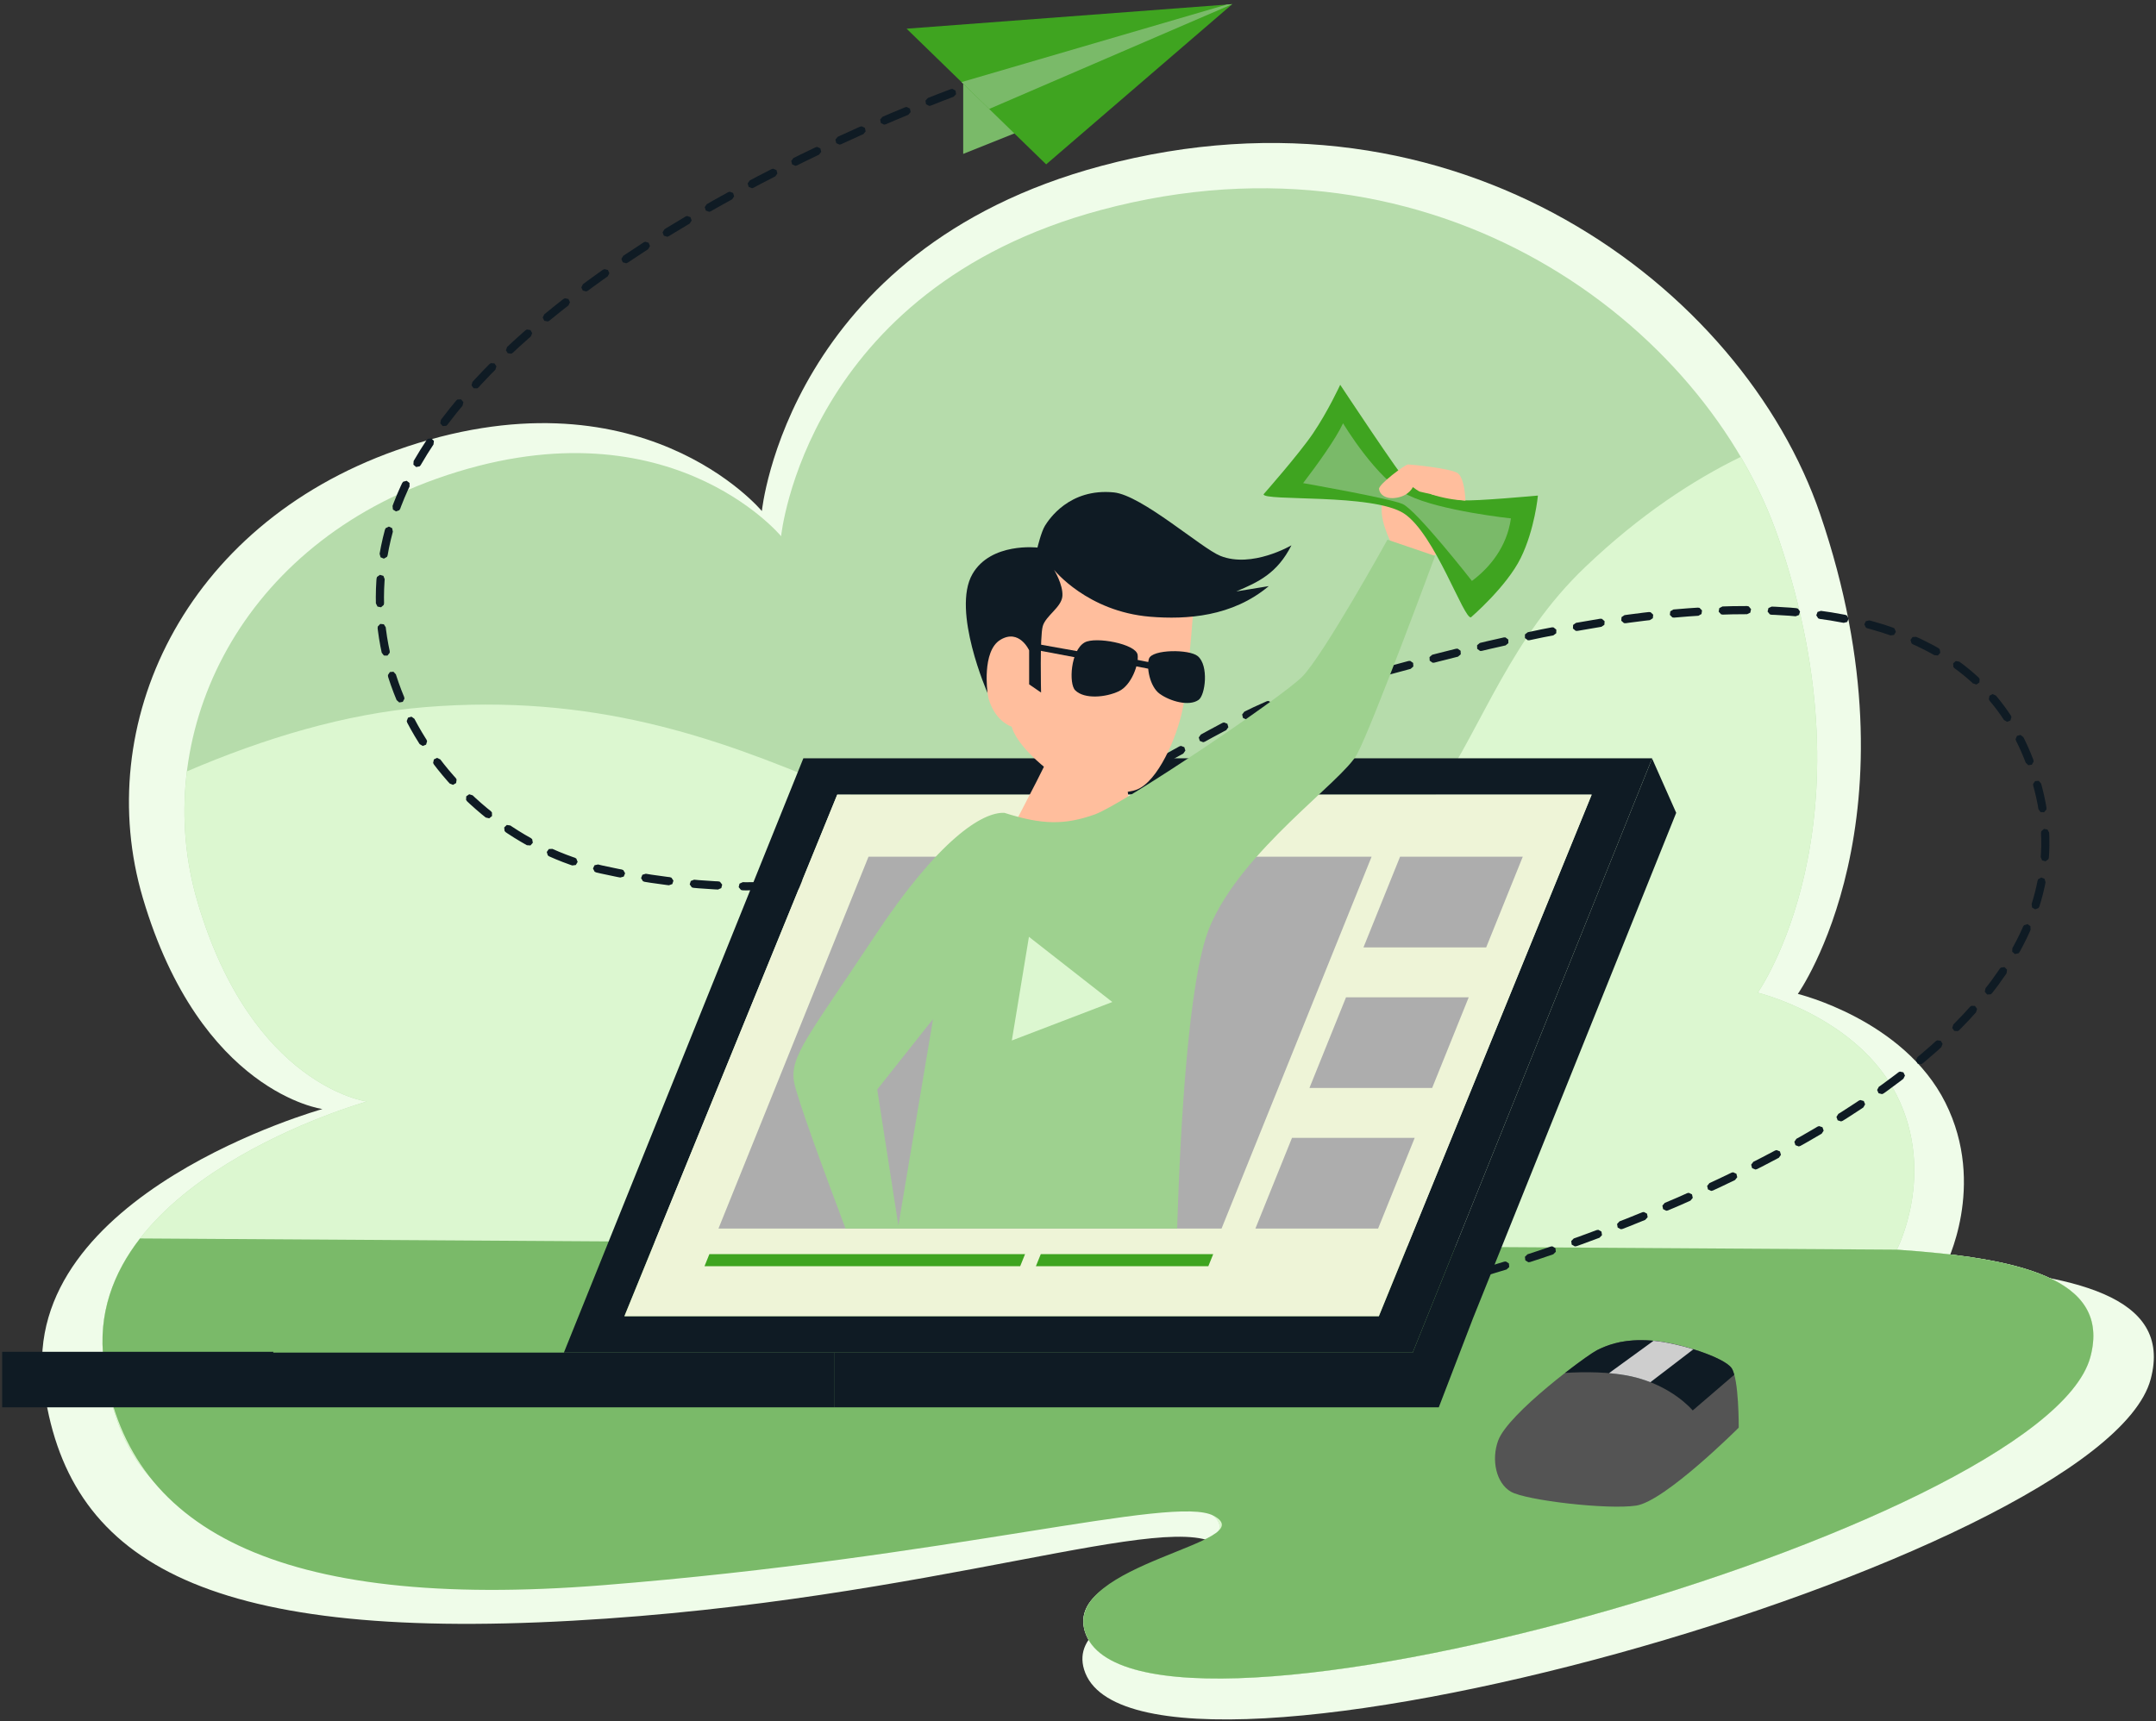 <svg width="377" height="301" viewBox="0 0 377 301" fill="none" xmlns="http://www.w3.org/2000/svg">
<rect x="0" y="0" width="377" height="301" fill="#333333" stroke="none"/>
<path fill-rule="evenodd" clip-rule="evenodd" d="M133.22 89.381C133.22 89.381 111.908 63.654 69.283 78.754C31.985 91.969 16.037 126.844 24.977 157.056C35.072 191.173 56.384 193.969 56.384 193.969C56.384 193.969 3.336 208.733 7.591 242.069C11.516 272.83 35.163 287.076 100.13 283.457C163.693 279.915 205.569 263.322 213.421 270.593C221.273 277.864 185.714 279.36 189.565 291.999C198.23 320.436 367.542 272.955 376.066 241.23C380.035 226.459 362.242 222.889 340.172 221.375C340.172 221.375 347.463 207.393 340.172 192.85C332.88 178.309 314.372 173.834 314.372 173.834C314.372 173.834 336.329 142.835 318.27 89.912C304.761 50.318 254.767 12.401 192.598 29.012C137.754 43.668 133.22 89.381 133.22 89.381Z" fill="#EFFCE9"/>
<path fill-rule="evenodd" clip-rule="evenodd" d="M136.585 93.781C136.585 93.781 116.493 69.459 76.311 83.735C41.148 96.227 26.114 129.196 34.541 157.757C44.058 190.009 64.15 192.653 64.15 192.653C64.15 192.653 14.14 206.609 18.151 238.123C21.852 267.202 41.089 273.573 102.399 271.64C163.732 269.707 204.79 258.214 212.193 265.087C219.595 271.961 186.073 273.375 189.703 285.323C197.872 312.206 357.487 267.32 365.523 237.329C369.264 223.366 352.492 219.991 331.685 218.56C331.685 218.56 338.558 205.342 331.685 191.595C324.811 177.848 307.363 173.619 307.363 173.619C307.363 173.619 328.061 144.315 311.037 94.284C298.302 56.854 251.171 21.009 192.563 36.714C140.86 50.566 136.585 93.781 136.585 93.781Z" fill="#B6DCAB"/>
<path fill-rule="evenodd" clip-rule="evenodd" d="M304.389 79.904C296.162 83.917 286.831 89.976 277.205 99.16C251.187 123.982 257.762 159.178 208.733 156.642C159.703 154.106 132.96 118.892 74.324 123.674C60.384 124.811 46.13 129.143 32.685 134.909C31.743 142.53 32.339 150.293 34.541 157.755C44.058 190.007 64.15 192.652 64.15 192.652C64.15 192.652 14.14 206.609 18.151 238.122C21.852 267.202 41.088 273.572 102.399 271.639C163.731 269.706 204.79 258.214 212.192 265.087C219.595 271.961 186.072 273.375 189.703 285.322C197.872 312.206 357.487 267.32 365.522 237.33C369.264 223.366 352.491 219.991 331.684 218.559C331.684 218.559 338.558 205.341 331.684 191.594C324.811 177.847 307.363 173.617 307.363 173.617C307.363 173.617 328.061 144.313 311.037 94.282C309.386 89.427 307.149 84.598 304.389 79.904Z" fill="#DCF7D0"/>
<path fill-rule="evenodd" clip-rule="evenodd" d="M24.487 216.6C19.851 222.573 17.082 229.724 18.151 238.123C21.852 267.203 48.192 281.798 105.39 277.248C166.559 272.382 205.213 261.385 212.192 265.088C221.115 269.823 186.072 273.376 189.703 285.323C197.872 312.206 357.486 267.321 365.522 237.33C369.263 223.366 352.492 219.991 331.684 218.56L24.487 216.6Z" fill="#7ABA69"/>
<path fill-rule="evenodd" clip-rule="evenodd" d="M304.036 249.691C304.036 249.691 304.091 241.137 302.783 239.268C301.474 237.399 293.646 234.836 288.786 234.462C283.926 234.089 281.122 235.21 279.252 236.145C277.383 237.079 263.727 247.192 261.977 251.934C260.732 255.307 261.604 259.411 264.22 260.906C266.837 262.402 281.044 264.075 286.091 263.327C291.139 262.58 304.036 249.691 304.036 249.691Z" fill="#545454"/>
<path fill-rule="evenodd" clip-rule="evenodd" d="M287.056 234.389C283.238 234.366 280.886 235.327 279.25 236.144C278.571 236.484 276.322 238.053 273.668 240.117C277.024 239.914 281.473 239.889 285.283 240.735C292.42 242.322 295.989 246.684 295.989 246.684L303.259 240.439C303.124 239.946 302.968 239.533 302.782 239.267C301.473 237.398 293.644 234.836 288.784 234.463C288.176 234.416 287.601 234.392 287.056 234.389Z" fill="#0F1B24"/>
<path fill-rule="evenodd" clip-rule="evenodd" d="M289.141 234.498L281.344 240.162C282.685 240.277 284.019 240.455 285.282 240.735C286.488 241.003 287.582 241.354 288.585 241.746L296.113 235.981C293.767 235.257 291.22 234.697 289.141 234.498Z" fill="#CECECE"/>
<path fill-rule="evenodd" clip-rule="evenodd" d="M166.249 15.59L164.276 16.338L164.271 16.34L164.266 16.341L162.246 17.142L161.824 17.606L161.93 18.223L162.482 18.519L162.772 18.469L164.781 17.672L164.792 17.668L166.755 16.923L167.183 16.466L167.086 15.847L166.538 15.543L166.249 15.59ZM158.27 18.763L155.8 19.789L155.795 19.791L155.79 19.793L154.314 20.43L153.906 20.905L154.031 21.519L154.591 21.798L154.879 21.74L156.347 21.108L156.356 21.103L158.817 20.081L159.231 19.611L159.115 18.995L158.558 18.709L158.27 18.763ZM150.386 22.154L150.005 22.322L150.001 22.325L149.998 22.326L146.797 23.784L146.794 23.785L146.789 23.787L146.475 23.934L146.081 24.423L146.225 25.033L146.794 25.294L147.081 25.227L147.389 25.083L147.397 25.079L150.583 23.628L150.59 23.625L150.965 23.459L151.368 22.979L151.238 22.367L150.675 22.092L150.386 22.154ZM142.594 25.765L139.87 27.081L139.867 27.083L139.862 27.086L138.737 27.648L138.355 28.145L138.514 28.751L139.089 29L139.374 28.925L140.491 28.367L140.5 28.362L143.214 27.05L143.601 26.557L143.451 25.95L142.878 25.695L142.594 25.765ZM134.905 29.582L132.41 30.87L132.406 30.872L132.401 30.874L131.099 31.569L130.734 32.078L130.909 32.679L131.491 32.911L131.774 32.828L133.065 32.138L133.074 32.133L135.56 30.849L135.935 30.348L135.768 29.743L135.19 29.503L134.905 29.582ZM127.323 33.614L124.592 35.129L124.586 35.133L124.58 35.135L123.578 35.714L123.227 36.234L123.423 36.83L124.011 37.043L124.292 36.951L125.284 36.379L125.294 36.373L128.017 34.862L128.375 34.348L128.191 33.749L127.605 33.527L127.323 33.614ZM119.865 37.875L116.593 39.845L116.586 39.848L116.581 39.852L116.189 40.098L115.859 40.632L116.075 41.219L116.673 41.409L116.949 41.307L117.341 41.061L120.601 39.099L120.942 38.572L120.736 37.98L120.143 37.778L119.865 37.875ZM112.551 42.386L108.976 44.744L108.657 45.284L108.887 45.867L109.487 46.043L109.761 45.936L113.337 43.578L113.656 43.038L113.426 42.456L112.825 42.279L112.551 42.386ZM105.429 47.182L104.64 47.736L104.636 47.74L104.632 47.742L102.689 49.144L102.684 49.147L102.681 49.15L101.94 49.698L101.652 50.255L101.914 50.825L102.524 50.968L102.791 50.845L103.523 50.302L103.531 50.296L105.459 48.905L105.466 48.9L106.249 48.351L106.552 47.803L106.305 47.226L105.698 47.066L105.429 47.182ZM98.512 52.299L96.962 53.518L96.959 53.522L96.954 53.526L95.161 54.981L94.897 55.55L95.183 56.108L95.799 56.223L96.061 56.09L97.845 54.64L97.855 54.633L99.396 53.421L99.668 52.855L99.39 52.294L98.777 52.168L98.512 52.299ZM91.881 57.772L91.483 58.118L91.478 58.122L91.472 58.127L89.724 59.7L89.718 59.704L89.713 59.709L88.688 60.666L88.464 61.251L88.789 61.787L89.411 61.861L89.662 61.709L90.678 60.761L90.687 60.752L92.418 59.196L92.816 58.85L93.061 58.272L92.757 57.725L92.138 57.629L91.881 57.772ZM85.597 63.669L84.689 64.588L84.683 64.594L84.677 64.6L83.099 66.265L83.093 66.27L83.088 66.277L82.621 66.793L82.447 67.395L82.815 67.903L83.441 67.924L83.679 67.751L84.135 67.246L84.145 67.235L85.702 65.592L85.712 65.581L86.611 64.673L86.812 64.078L86.466 63.555L85.841 63.506L85.597 63.669ZM80.011 69.859L79.782 70.043L78.643 71.432L78.636 71.44L78.63 71.447L77.269 73.2L77.263 73.208L77.256 73.217L77.1 73.431L76.988 74.048L77.406 74.515L78.032 74.472L78.25 74.275L78.397 74.077L78.408 74.06L79.758 72.323L80.885 70.95L81.029 70.34L80.637 69.851L80.011 69.859ZM74.809 76.752L74.603 76.962L73.523 78.636L73.517 78.646L73.511 78.656L72.409 80.492L72.403 80.502L72.398 80.512L72.325 80.643L72.291 81.269L72.764 81.68L73.379 81.56L73.571 81.338L73.632 81.228L73.644 81.208L74.721 79.411L74.725 79.405L74.734 79.391L75.801 77.737L75.876 77.115L75.43 76.673L74.809 76.752ZM70.506 84.246L70.327 84.48L70.078 85.002L70.073 85.014L70.068 85.024L69.416 86.509L69.412 86.519L69.407 86.53L68.813 88.016L68.808 88.028L68.805 88.039L68.641 88.49L68.707 89.114L69.239 89.444L69.827 89.228L69.982 88.978L70.138 88.547L70.724 87.083L70.729 87.071L70.733 87.062L71.365 85.618L71.366 85.615L71.374 85.598L71.614 85.096L71.608 84.469L71.11 84.089L70.506 84.246ZM67.442 92.37L67.313 92.633L66.955 94.035L66.953 94.047L66.95 94.058L66.624 95.534L66.622 95.546L66.62 95.557L66.378 96.861L66.546 97.465L67.125 97.703L67.67 97.393L67.782 97.122L68.019 95.841L68.022 95.832L68.024 95.819L68.338 94.389L68.342 94.377L68.344 94.365L68.696 92.988L68.568 92.373L68.005 92.098L67.442 92.37ZM65.93 100.897L65.846 101.179L65.82 101.483L65.819 101.495L65.817 101.507L65.743 102.957V102.968L65.742 102.981L65.715 104.423V104.434V104.445L65.729 105.53L66.012 106.089L66.627 106.21L67.1 105.8L67.157 105.511L67.143 104.451V104.44V104.427L67.17 103.012V103.009L67.245 101.582L67.268 101.301L67.042 100.718L66.442 100.538L65.93 100.897ZM302.905 106.016H302.897L302.89 106.017L301.194 106.067L300.639 106.358L300.528 106.974L300.946 107.441L301.236 107.493L302.917 107.444H302.931L305.438 107.422H305.443H305.453L305.487 107.423L306.054 107.154L306.191 106.543L305.792 106.059L305.505 105.996L305.457 105.995H305.449H305.441L302.905 106.016ZM309.232 106.347L309.08 106.954L309.468 107.447L309.753 107.518L310.421 107.541V107.542L312.872 107.689L312.891 107.69L313.991 107.786L314.575 107.561L314.757 106.961L314.395 106.449L314.113 106.364L312.996 106.267L312.986 106.266H312.977L310.506 106.117L310.497 106.116H310.488L309.803 106.091L309.232 106.347ZM295.171 106.386H295.165L295.159 106.387L292.609 106.597L292.07 106.917L291.992 107.54L292.435 107.984L292.727 108.02L295.265 107.81L295.277 107.809L296.985 107.696L297.528 107.385L297.617 106.766L297.183 106.314L296.892 106.273L295.171 106.386ZM317.814 107.027L317.599 107.616L317.931 108.148L318.206 108.249L320.033 108.513L320.037 108.514L320.056 108.517L322.343 108.924L322.347 108.925L322.368 108.928L322.387 108.933L322.994 108.781L323.248 108.207L322.953 107.656L322.684 107.536L322.641 107.527L322.629 107.525L322.617 107.523L320.283 107.108L320.271 107.106L320.26 107.104L318.411 106.836L317.814 107.027ZM287.396 107.15L287.39 107.151H287.386L284.81 107.48H284.805L284.801 107.481L284.06 107.586L283.541 107.936L283.499 108.562L283.966 108.979L284.26 108.999L284.991 108.896V108.897L287.557 108.569L287.567 108.567L288.489 108.462L289.018 108.126L289.077 107.502L288.621 107.072L288.327 107.044L287.396 107.15ZM279.669 108.236L279.662 108.237L279.657 108.238L275.581 108.934L275.072 109.3L275.048 109.927L275.528 110.331L275.821 110.342L279.896 109.646V109.645L280.031 109.625L280.545 109.268L280.581 108.642L280.108 108.23L279.815 108.214L279.669 108.236ZM326.268 108.635L325.992 109.199L326.269 109.761L326.533 109.89L326.852 109.971H326.853L329.01 110.603L329.021 110.606L330.571 111.129L331.193 111.049L331.512 110.509L331.281 109.927L331.028 109.777L329.451 109.244L329.438 109.239L329.423 109.235L327.228 108.592L327.215 108.587L327.202 108.584L326.881 108.504L326.268 108.635ZM66.061 109.574L66.032 109.866L66.069 110.194L66.07 110.206L66.072 110.217L66.27 111.613L66.271 111.623L66.273 111.634L66.514 113.02L66.515 113.03L66.518 113.042L66.748 114.157L67.13 114.652L67.757 114.656L68.145 114.163L68.146 113.868L67.921 112.776L67.683 111.414L67.681 111.397L67.68 111.391L67.488 110.04L67.452 109.712L67.117 109.183L66.493 109.122L66.061 109.574ZM269.602 110.059L269.596 110.06L269.589 110.062L267.148 110.575L266.653 110.96V111.587L267.147 111.972H267.442L269.871 111.46L269.883 111.458L271.626 111.125L272.128 110.748L272.139 110.122L271.652 109.728L271.357 109.723L269.602 110.059ZM334.439 111.408L334.074 111.916L334.251 112.518L334.489 112.69L335.19 112.999H335.191L337.099 113.955L337.11 113.961L337.122 113.968L338.039 114.471L338.056 114.481L338.237 114.587L338.862 114.634L339.282 114.169L339.174 113.552L338.957 113.354L338.759 113.24L338.751 113.234L338.742 113.229L337.785 112.704L337.773 112.697L337.761 112.691L335.798 111.708L335.783 111.7L335.766 111.692L335.065 111.383L334.439 111.408ZM262.951 111.486L259.993 112.156L259.989 112.157L259.983 112.158L258.768 112.45L258.285 112.849L258.303 113.476L258.808 113.847L259.101 113.838L260.307 113.548L260.316 113.546L263.266 112.879L263.755 112.486L263.744 111.859L263.245 111.481L262.951 111.486ZM254.6 113.461L251.064 114.352L251.06 114.353L251.057 114.355L250.442 114.515L249.967 114.923L249.997 115.549L250.509 115.91L250.802 115.896L251.411 115.738L251.418 115.735L254.948 114.846L255.428 114.441L255.403 113.815L254.894 113.45L254.6 113.461ZM246.295 115.604L242.159 116.719L241.687 117.132L241.723 117.758L242.238 118.114L242.532 118.098L246.666 116.982L247.138 116.57L247.104 115.944L246.589 115.587L246.295 115.604ZM341.529 116.023L341.569 116.649L341.763 116.87L342.479 117.402L342.492 117.414L342.494 117.415L343.326 118.073L344.139 118.756L344.916 119.449L344.927 119.458L344.932 119.464L345.005 119.533L345.603 119.721L346.118 119.364L346.154 118.738L345.987 118.497L345.899 118.413L345.89 118.406L345.882 118.398L345.074 117.677L345.066 117.67L345.057 117.662L344.228 116.966L344.22 116.959L344.211 116.952L343.362 116.281L343.354 116.275L343.346 116.268L342.614 115.723L341.998 115.608L341.529 116.023ZM68.175 117.538L67.834 118.064L67.859 118.357L67.907 118.515L67.909 118.525L67.913 118.535L68.354 119.853L68.358 119.864L68.362 119.873L68.842 121.176L68.845 121.185L68.849 121.195L69.348 122.438L69.814 122.858L70.43 122.75L70.724 122.196L70.672 121.907L70.181 120.684L70.179 120.676L70.174 120.663L69.709 119.4L69.705 119.391L69.702 119.38L69.273 118.102L69.27 118.09L69.266 118.081L69.225 117.943L68.798 117.484L68.175 117.538ZM238.025 117.835L233.89 118.952L233.418 119.363L233.453 119.989L233.969 120.346L234.262 120.329L238.398 119.214L238.869 118.802L238.833 118.176L238.318 117.819L238.025 117.835ZM229.763 120.005L228.302 120.348L228.3 120.349H228.298L227.27 120.598L227.257 120.601L227.243 120.606L226.19 120.904L226.178 120.907L226.166 120.912L225.568 121.104L225.116 121.538L225.18 122.162L225.711 122.494L226.003 122.463L226.579 122.278L227.627 121.98L227.633 121.979L228.629 121.738L228.634 121.737L230.091 121.395L230.575 120.997L230.56 120.37L230.058 119.998L229.763 120.005ZM347.882 121.682L347.769 122.297L347.904 122.558L348.573 123.371L349.24 124.236L349.245 124.244L349.253 124.254L349.896 125.147L350.427 125.933L350.97 126.245L351.551 126.009L351.721 125.407L351.611 125.134L351.068 124.329L351.061 124.32L351.054 124.311L350.397 123.4L350.391 123.391L350.384 123.381L349.704 122.498L349.697 122.489L349.69 122.481L349.007 121.651L348.437 121.39L347.882 121.682ZM221.491 122.653L219.234 123.667L219.224 123.671L219.214 123.676L217.588 124.469L217.202 124.963L217.355 125.571L217.928 125.824L218.214 125.753L219.84 124.96L222.076 123.955L222.477 123.473L222.343 122.861L221.778 122.591L221.491 122.653ZM71.347 125.521L71.119 126.104L71.202 126.386L71.819 127.529L71.824 127.538L71.828 127.546L72.517 128.744L72.523 128.752L72.528 128.761L73.25 129.938L73.255 129.947L73.261 129.955L73.381 130.14L73.919 130.463L74.503 130.236L74.684 129.636L74.578 129.362L74.468 129.194L73.756 128.032L73.753 128.027L73.746 128.016L73.076 126.852L73.067 126.836L72.459 125.709L71.949 125.345L71.347 125.521ZM213.752 126.432L211.39 127.699L211.386 127.7L211.383 127.701L209.979 128.472L209.616 128.984L209.798 129.583L210.384 129.809L210.665 129.724L212.065 128.957L212.071 128.953L214.426 127.69L214.793 127.182L214.617 126.58L214.034 126.349L213.752 126.432ZM352.692 128.7L352.449 129.277L352.525 129.562L352.766 130.037L353.259 131.083L353.265 131.097L353.268 131.103L353.735 132.18L353.74 132.193L353.743 132.2L354.186 133.307L354.19 133.315L354.194 133.328L354.221 133.4L354.673 133.834L355.293 133.745L355.603 133.2L355.562 132.909L355.528 132.817L355.524 132.807L355.521 132.797L355.063 131.65L355.058 131.641L355.054 131.631L354.57 130.515L354.565 130.505L354.561 130.495L354.05 129.41L354.045 129.4L354.041 129.389L353.799 128.915L353.299 128.537L352.692 128.7ZM206.226 130.541L202.603 132.548L202.6 132.549L202.482 132.613L202.119 133.125L202.301 133.725L202.885 133.95L203.166 133.866L203.287 133.799L203.288 133.798L203.291 133.797L206.916 131.79L207.275 131.276L207.091 130.678L206.506 130.455L206.226 130.541ZM75.87 132.818L75.737 133.431L75.866 133.696L76.484 134.497L76.491 134.505L76.496 134.512L77.367 135.58L77.372 135.588L77.379 135.595L78.276 136.639L78.283 136.647L78.289 136.654L78.635 137.036L79.218 137.269L79.758 136.952L79.842 136.331L79.693 136.077L79.359 135.708L79.347 135.694L78.473 134.679L78.469 134.675L78.46 134.665L77.615 133.626L76.996 132.824L76.435 132.547L75.87 132.818ZM198.727 134.662L196.2 136.017L196.192 136.022L194.953 136.667L194.582 137.172L194.75 137.775L195.33 138.013L195.614 137.933L196.86 137.283L196.864 137.282L196.867 137.28L199.402 135.919L199.769 135.41L199.593 134.809L199.01 134.578L198.727 134.662ZM355.865 136.604L355.509 137.12L355.527 137.414L355.729 138.151H355.73L356.026 139.373L356.027 139.375L356.284 140.608L356.286 140.62L356.288 140.631L356.443 141.525L356.81 142.033L357.437 142.055L357.84 141.574L357.85 141.28L357.691 140.364L357.689 140.351L357.686 140.34L357.424 139.083L357.422 139.071L357.419 139.059L357.112 137.793L357.109 137.783L357.107 137.771L356.905 137.035L356.49 136.565L355.865 136.604ZM191.152 138.617L189.341 139.527L189.34 139.528L189.329 139.533L187.318 140.498L186.93 140.988L187.078 141.597L187.65 141.854L187.935 141.785L189.958 140.814L189.963 140.811L189.969 140.809L191.792 139.893L192.171 139.394L192.012 138.789L191.435 138.542L191.152 138.617ZM81.531 139.27L81.498 139.895L81.665 140.137L82.171 140.614L82.179 140.621L82.186 140.628L83.208 141.541L83.215 141.548L83.222 141.554L84.265 142.441L84.273 142.447L84.28 142.453L84.939 142.983L85.55 143.123L86.035 142.725L86.02 142.099L85.834 141.871L85.19 141.353L85.177 141.342L85.176 141.341L84.159 140.478L84.146 140.466L83.153 139.576L82.645 139.099L82.048 138.913L81.531 139.27ZM183.449 142.296L182.017 142.945L179.539 144L179.129 144.473L179.25 145.089L179.81 145.371L180.098 145.314L182.577 144.259L182.585 144.256L182.593 144.252L184.039 143.596L184.439 143.112L184.303 142.5L183.736 142.231L183.449 142.296ZM88.165 144.717L88.23 145.34L88.433 145.552L88.708 145.74L88.716 145.746L88.724 145.751L89.868 146.488L89.876 146.493L89.884 146.499L91.047 147.203L91.055 147.209L91.064 147.214L92.131 147.824L92.757 147.864L93.173 147.395L93.059 146.778L92.84 146.583L91.788 145.983L91.775 145.975L91.771 145.973L90.643 145.288L90.628 145.278H90.627L89.515 144.561L89.5 144.551L89.24 144.374L88.62 144.283L88.165 144.717ZM356.939 145.396L356.89 145.686L356.926 146.644L356.931 147.848L356.896 148.996L356.895 149.009V149.02L356.839 149.893L357.078 150.472L357.681 150.64L358.186 150.267L358.264 149.983L358.322 149.087V149.075L358.323 149.062L358.359 147.867V147.854V147.841L358.354 146.637V146.624V146.613L358.318 145.63L358.021 145.077L357.404 144.972L356.939 145.396ZM175.596 145.608L174.212 146.143L174.202 146.147L172.185 146.893L172.175 146.896L171.603 147.098L171.164 147.544L171.245 148.165L171.786 148.482L172.077 148.445L172.66 148.239L172.665 148.237L172.671 148.236L174.706 147.482L174.712 147.481L174.717 147.478L176.111 146.94L176.537 146.48L176.437 145.863L175.886 145.561L175.596 145.608ZM167.569 148.465L165.922 148.987L165.912 148.991H165.911L163.771 149.629L163.76 149.632L163.496 149.706L163.027 150.122L163.067 150.747L163.586 151.1L163.879 151.081L164.155 151.004L164.162 151.002L164.167 151L166.33 150.356L166.336 150.354L166.341 150.353L168.001 149.828L168.454 149.395L168.393 148.771L167.863 148.437L167.569 148.465ZM95.97 148.494L95.608 149.007L95.788 149.606L96.028 149.776L97.174 150.272L97.183 150.277L97.193 150.28L98.442 150.781L98.453 150.784L98.462 150.787L99.724 151.251L99.733 151.255L99.743 151.258L100.068 151.368L100.69 151.285L101.007 150.744L100.775 150.161L100.522 150.013L100.216 149.91L100.205 149.907L100.196 149.904L98.972 149.454L97.741 148.962L97.734 148.959L97.722 148.954L96.595 148.466L95.97 148.494ZM159.379 150.811V150.81L159.374 150.811H159.373L159.369 150.812L159.365 150.814L157.134 151.349L157.121 151.352L155.226 151.767L154.735 152.156L154.741 152.783L155.238 153.165L155.533 153.162L157.441 152.743L157.448 152.742L157.454 152.739L159.712 152.199L159.719 152.197L159.725 152.195L159.732 152.193L160.208 151.785L160.179 151.16L159.667 150.798L159.379 150.811ZM103.959 151.328L103.692 151.895L103.974 152.455L104.24 152.581L104.953 152.75L104.962 152.753L104.972 152.755L107.909 153.374L107.918 153.376L107.926 153.377L108.464 153.478L109.067 153.311L109.307 152.731L108.997 152.187L108.726 152.074L108.202 151.977L108.187 151.974L105.285 151.363V151.361L104.571 151.192L103.959 151.328ZM150.208 152.726L150.193 152.728L147.835 153.098H147.832L147.82 153.101L146.847 153.232L146.327 153.581L146.281 154.206L146.746 154.626L147.039 154.648L148.026 154.514L148.034 154.513L148.042 154.512L150.43 154.137L150.437 154.136L150.445 154.133L151.3 153.982L151.807 153.611L151.825 152.985L151.344 152.585L151.051 152.576L150.208 152.726ZM112.326 152.995L112.1 153.579L112.422 154.117L112.696 154.223L113.707 154.387L113.715 154.388L113.724 154.39L116.553 154.782L116.562 154.783L116.57 154.784L116.97 154.831L117.561 154.622L117.759 154.027L117.412 153.505L117.133 153.412L116.751 153.368L116.737 153.366H116.734L113.92 152.976L112.928 152.814L112.326 152.995ZM356.4 153.77L356.285 154.042L356.148 154.725V154.726L355.889 155.845H355.888L355.594 156.957L355.265 158.061L355.259 158.076L355.258 158.081L355.25 158.103L355.334 158.724L355.875 159.04L356.457 158.807L356.605 158.552L356.619 158.51L356.623 158.5L356.626 158.488L356.962 157.365L356.964 157.354L356.967 157.344L357.268 156.21L357.27 156.199L357.274 156.188L357.538 155.046L357.54 155.034L357.542 155.023L357.683 154.317L357.522 153.712L356.947 153.465L356.4 153.77ZM140.518 153.93L140.504 153.931H140.502L138.373 154.08L137.83 154.394L137.745 155.014L138.182 155.464L138.473 155.504L140.618 155.354H140.626L140.634 155.353L142.757 155.158L143.293 154.832L143.365 154.21L142.919 153.77L142.627 153.736L140.518 153.93ZM120.789 154.078L120.605 154.677L120.964 155.19L121.245 155.277L122.142 155.358L122.151 155.36H122.159L124.884 155.544H124.894L124.902 155.546L125.551 155.575L126.127 155.324L126.282 154.717L125.899 154.221L125.614 154.148L124.982 154.12L124.967 154.119H124.965L122.256 153.935V153.937L121.375 153.855L120.789 154.078ZM132.902 154.289H132.885L130.296 154.295H130.295H130.279L129.878 154.286L129.309 154.549L129.167 155.159L129.561 155.646L129.848 155.713L130.266 155.722H130.274H130.283L132.905 155.716H132.914H132.922L134.164 155.686L134.72 155.396L134.833 154.78L134.417 154.312L134.128 154.258L132.902 154.289ZM353.93 161.81L353.761 162.05L353.614 162.391L353.612 162.395L353.606 162.408L353.121 163.451L352.596 164.505L352.595 164.506L352.589 164.521L352.043 165.549L352.034 165.564L351.891 165.817L351.854 166.443L352.325 166.857L352.941 166.74L353.135 166.518L353.286 166.249L353.291 166.241L353.296 166.233L353.858 165.172L353.862 165.164L353.867 165.156L354.399 164.086L354.404 164.077L354.407 164.068L354.909 162.99L354.913 162.981L354.917 162.971L355.071 162.613L355.042 161.987L354.53 161.626L353.93 161.81ZM349.883 169.222L349.675 169.431L349.544 169.635L349.537 169.645L348.127 171.631L348.122 171.638L347.189 172.84L347.062 173.453L347.467 173.932L348.094 173.905L348.318 173.716L349.255 172.506L349.265 172.494L349.273 172.482L350.708 170.462L350.718 170.45L350.727 170.437L350.876 170.205L350.95 169.582L350.505 169.142L349.883 169.222ZM344.478 176.083L343.283 177.405L343.273 177.415L343.265 177.424L341.559 179.184L341.365 179.779L341.715 180.299L342.341 180.341L342.584 180.177L344.307 178.399L344.315 178.39L344.324 178.381L345.537 177.041L345.711 176.438L345.343 175.932L344.716 175.91L344.478 176.083ZM338.486 182.101L337.656 182.858L337.642 182.87L335.633 184.601L335.627 184.606L335.618 184.614L335.285 184.886L335.023 185.456L335.311 186.012L335.928 186.127L336.189 185.992L336.537 185.708L336.545 185.701L336.552 185.696L338.589 183.939L338.597 183.932L338.604 183.925L339.45 183.155L339.681 182.573L339.363 182.032L338.742 181.951L338.486 182.101ZM331.952 187.547L331.396 187.978L331.386 187.986L331.383 187.988L329.193 189.61L329.188 189.613L329.181 189.619L328.535 190.077L328.235 190.626L328.483 191.2L329.09 191.358L329.36 191.242L330.018 190.776L330.024 190.771L330.03 190.767L332.245 189.124L332.252 189.12L332.259 189.114L332.827 188.674L333.104 188.11L332.829 187.547L332.216 187.417L331.952 187.547ZM325.026 192.504L324.647 192.761L324.636 192.768L322.314 194.277L322.303 194.285L321.452 194.817L321.121 195.348L321.336 195.937L321.933 196.128L322.209 196.027L323.071 195.488L323.077 195.485L323.082 195.481L325.426 193.957L325.432 193.952L325.438 193.949L325.827 193.685L326.138 193.141L325.901 192.562L325.298 192.392L325.026 192.504ZM317.81 197.045L317.556 197.197L317.546 197.204L315.143 198.599L315.133 198.605L314.119 199.174L313.763 199.689L313.95 200.287L314.536 200.507L314.816 200.418L315.841 199.844L315.846 199.842L315.85 199.84L318.274 198.433L318.279 198.43L318.285 198.427L318.546 198.269L318.887 197.743L318.681 197.151L318.088 196.949L317.81 197.045ZM310.374 201.229L310.272 201.285L310.264 201.29L307.825 202.569L307.817 202.572L306.59 203.197L306.212 203.698L306.375 204.302L306.953 204.545L307.237 204.47L308.472 203.842L308.477 203.84L308.481 203.837L310.935 202.549L310.939 202.547L310.944 202.545L311.053 202.486L311.417 201.975L311.239 201.375L310.654 201.146L310.374 201.229ZM302.771 205.097L300.51 206.18L300.502 206.183L298.908 206.926L298.513 207.413L298.655 208.023L299.224 208.286L299.51 208.22L301.113 207.473L301.116 207.472L301.12 207.47L303.388 206.383L303.778 205.891L303.629 205.284L303.057 205.026L302.771 205.097ZM295.014 208.682L293.346 209.429L293.334 209.434L291.099 210.383L290.687 210.857L290.809 211.471L291.368 211.753L291.656 211.697L293.903 210.743L293.91 210.739L293.916 210.737L295.596 209.986L295.998 209.505L295.866 208.893L295.301 208.621L295.014 208.682ZM287.156 212.025L284.274 213.191L284.272 213.192L284.263 213.195L283.19 213.609L282.763 214.068L282.864 214.687L283.413 214.989L283.704 214.941L284.788 214.522L284.793 214.52L284.798 214.518L287.691 213.348L288.111 212.883L288 212.265L287.446 211.973L287.156 212.025ZM279.2 215.135L276.073 216.291L276.064 216.294L275.186 216.605L274.748 217.052L274.83 217.674L275.371 217.989L275.663 217.951L276.55 217.636L276.555 217.635L276.559 217.633L279.694 216.475L280.127 216.021L280.035 215.402L279.49 215.093L279.2 215.135ZM271.153 218.017L269.094 218.719L269.086 218.721L267.099 219.372L266.65 219.81L266.718 220.432L267.251 220.761L267.543 220.728L269.539 220.074L269.542 220.073L269.547 220.072L271.613 219.367L272.057 218.926L271.983 218.303L271.445 217.981L271.153 218.017ZM263.033 220.66L260.184 221.517L260.174 221.521L258.937 221.872L258.471 222.291L258.514 222.917L259.034 223.266L259.327 223.246L260.575 222.891L260.58 222.89L260.586 222.887L263.444 222.026L263.905 221.601L263.852 220.976L263.326 220.634L263.033 220.66Z" fill="#0F1B24"/>
<path fill-rule="evenodd" clip-rule="evenodd" d="M168.426 11.576V26.917L183.607 20.845L168.426 11.576Z" fill="#7ABA69"/>
<path fill-rule="evenodd" clip-rule="evenodd" d="M158.527 5.018L215.476 0.725L182.934 28.747L158.527 5.018Z" fill="#3FA420"/>
<path fill-rule="evenodd" clip-rule="evenodd" d="M215.475 0.725L214.52 0.796L168.133 14.358L172.964 19.056L215.462 0.735L215.475 0.725Z" fill="#7ABA69"/>
<path fill-rule="evenodd" clip-rule="evenodd" d="M288.887 132.662L247.028 236.562H145.844V246.14H247.122H251.586L257.558 230.593L293.102 142.161L288.887 132.662Z" fill="#0F1B24"/>
<path fill-rule="evenodd" clip-rule="evenodd" d="M140.475 132.627L98.602 236.562H247.026L288.899 132.627H140.475ZM146.397 138.983H278.319L241.102 230.206H109.181L146.397 138.983Z" fill="#0F1B24"/>
<path fill-rule="evenodd" clip-rule="evenodd" d="M146.4 138.982H278.322L241.105 230.206H109.184L146.4 138.982Z" fill="#EEF4D7"/>
<path fill-rule="evenodd" clip-rule="evenodd" d="M243.49 95.454C242.089 92.582 240.997 89.564 241.948 87.083L247.305 84.121L253.037 85.555L253.826 95.4L249.483 97.851L243.49 95.454Z" fill="#FFBE9D"/>
<path fill-rule="evenodd" clip-rule="evenodd" d="M151.869 149.836H239.837L213.601 214.869H125.633L151.869 149.836Z" fill="#ADADAD"/>
<path fill-rule="evenodd" clip-rule="evenodd" d="M184.873 128.795C184.873 130.01 177.582 143.749 177.582 143.749C177.582 143.749 183.844 145.992 187.677 145.525C191.509 145.058 197.566 141.692 197.566 141.692L196.594 133.055L184.873 128.795Z" fill="#FFBE9D"/>
<path fill-rule="evenodd" clip-rule="evenodd" d="M242.613 94.387C242.613 94.387 231.377 114.678 227.676 118.379C223.975 122.08 196.482 140.585 191.459 142.435C186.181 144.31 182.248 144.278 175.622 142.161C171.801 142.006 164.229 146.665 152.862 163.848C141.494 181.032 138.058 184.733 138.851 189.228C139.336 191.977 144.164 205.084 147.848 214.87H205.835C206.356 198.045 207.759 171.171 211.513 162.163C217.121 148.704 234.692 136.74 237.309 131.88C239.926 127.02 250.941 97.229 250.941 97.229L242.613 94.387ZM163.154 178.225L157.092 214.341L153.391 190.549L163.154 178.225Z" fill="#9ED18F"/>
<path fill-rule="evenodd" clip-rule="evenodd" d="M209.036 101.981C209.036 101.981 207.846 118.9 206.789 124.056C205.731 129.211 202.427 136.613 198.858 138.067C195.289 139.521 186.829 137.802 182.071 133.704C177.313 129.607 176.916 127.095 176.916 127.095C176.916 127.095 174.383 126.37 173.083 122.865C171.563 118.767 172.951 106.342 172.951 106.342C172.951 106.342 177.445 101.716 182.732 98.015C188.019 94.315 209.036 101.981 209.036 101.981Z" fill="#FFBE9D"/>
<path fill-rule="evenodd" clip-rule="evenodd" d="M184.319 99.669C184.319 99.669 190.12 106.952 201.106 107.862C207.511 108.393 215.513 107.851 221.858 102.51L216.175 103.436C220.026 101.806 223.328 100.3 225.824 95.373C225.824 95.373 218.927 99.435 213.399 97.223C210.095 95.901 199.645 86.603 194.762 86.12C186.974 85.349 183.394 90.879 182.733 91.936C182.072 92.993 181.411 95.769 181.411 95.769C181.411 95.769 173.271 94.806 170.044 100.395C166.348 106.796 172.687 121.213 172.687 121.213C172.687 121.213 171.63 113.878 174.934 111.894C178.239 109.912 179.957 113.745 179.957 113.745V119.693L182.042 121.122C182.042 121.122 181.808 111.365 182.337 109.515C182.866 107.664 185.642 106.21 185.774 104.228C185.905 102.246 184.319 99.669 184.319 99.669Z" fill="#0F1B24"/>
<path fill-rule="evenodd" clip-rule="evenodd" d="M234.35 67.299C234.35 67.299 244.945 83.332 246.18 84.456C247.415 85.579 248.238 85.976 248.238 85.976C248.238 85.976 253.818 87.297 255.818 87.496C257.816 87.694 268.921 86.674 268.921 86.674C268.921 86.674 268.386 92.569 265.916 97.592C263.447 102.615 257.225 107.957 257.225 107.957C256.004 108.469 250.925 93.376 245.51 89.815C240.101 86.257 220.768 87.717 220.954 86.439C220.954 86.439 227.134 79.431 229.587 75.811C232.239 71.898 234.35 67.299 234.35 67.299Z" fill="#3FA420"/>
<path fill-rule="evenodd" clip-rule="evenodd" d="M234.849 74.029C233.572 76.79 230.225 81.413 227.863 84.498C227.863 84.498 242.831 87.114 245.243 88.142C247.655 89.171 257.383 101.602 257.383 101.602C260.481 99.303 263.513 95.638 264.202 90.666C264.202 90.666 251.895 89.358 246.323 86.648C240.753 83.937 234.849 74.029 234.849 74.029Z" fill="#7ABA69"/>
<path fill-rule="evenodd" clip-rule="evenodd" d="M256.246 87.562C256.163 85.479 255.744 83.236 254.796 82.693C253.4 81.892 246.713 81.231 246.212 81.231C245.712 81.231 241.055 84.688 241.138 85.522C241.222 86.355 242.175 87.447 244.342 87.03C246.508 86.614 247.092 85.113 247.092 85.113C247.092 85.113 249.389 85.605 249.889 85.605C250.389 85.605 250.306 86.46 250.306 86.46C252.444 87.144 254.277 87.428 256.246 87.562Z" fill="#FFBE9D"/>
<path fill-rule="evenodd" clip-rule="evenodd" d="M188.019 120.735C189.607 122.323 193.372 121.98 195.655 120.89C197.847 119.844 199.168 116.157 198.924 114.523C198.639 112.609 191.551 111.296 189.665 112.361C187.193 113.758 186.863 119.628 188.019 120.735Z" fill="#0F1B24"/>
<path fill-rule="evenodd" clip-rule="evenodd" d="M209.569 122.421C207.914 123.574 204.639 122.673 202.793 121.348C201.02 120.075 200.438 116.605 200.912 115.199C201.468 113.552 207.944 113.514 209.443 114.756C211.407 116.382 210.768 121.625 209.569 122.421Z" fill="#0F1B24"/>
<path fill-rule="evenodd" clip-rule="evenodd" d="M179.973 112.389L180.054 113.463L188.524 115.059L188.909 113.984L179.973 112.389ZM198.207 115.286L197.946 116.397L201.123 117.016L201.383 115.904L198.207 115.286Z" fill="#0F1B24"/>
<path fill-rule="evenodd" clip-rule="evenodd" d="M244.817 149.836H266.273L259.874 165.698H238.418L244.817 149.836Z" fill="#ADADAD"/>
<path fill-rule="evenodd" clip-rule="evenodd" d="M179.921 163.846L176.93 181.978L194.501 175.249L179.921 163.846Z" fill="#DCF7D0"/>
<path fill-rule="evenodd" clip-rule="evenodd" d="M235.368 174.422H256.823L250.425 190.284H228.969L235.368 174.422Z" fill="#ADADAD"/>
<path fill-rule="evenodd" clip-rule="evenodd" d="M225.919 199.008H247.375L240.975 214.869H219.52L225.919 199.008Z" fill="#ADADAD"/>
<path fill-rule="evenodd" clip-rule="evenodd" d="M124.041 219.346L123.188 221.46H178.389L179.242 219.346H124.041ZM181.99 219.346L181.136 221.46H211.289L212.142 219.346H181.99Z" fill="#3FA420"/>
<path fill-rule="evenodd" clip-rule="evenodd" d="M0.379 236.42V246.14H55.76H145.843V236.561H47.766L47.823 236.42H0.379Z" fill="#0F1B24"/>
</svg>
